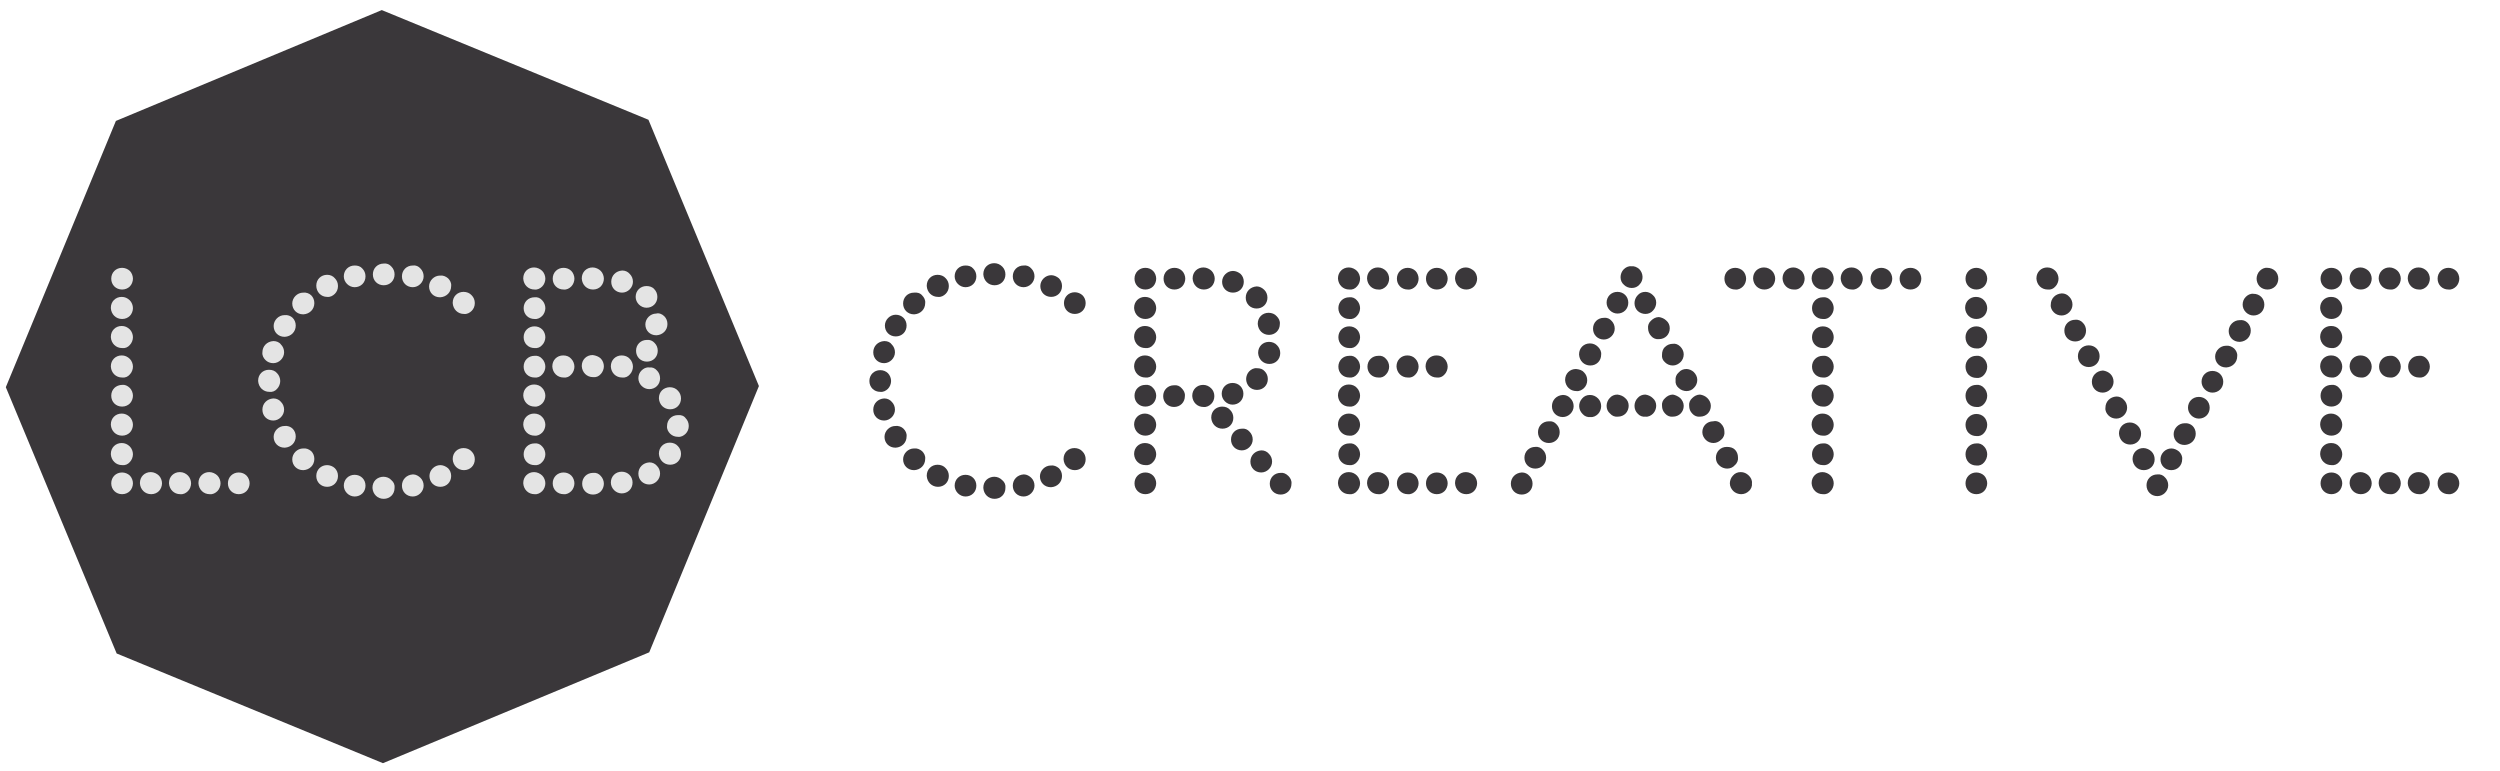 <?xml version="1.0" encoding="utf-8"?>
<!-- Generator: Adobe Illustrator 22.1.0, SVG Export Plug-In . SVG Version: 6.00 Build 0)  -->
<svg version="1.1" id="Layer_1" xmlns="http://www.w3.org/2000/svg" xmlns:xlink="http://www.w3.org/1999/xlink" x="0px" y="0px"
	 viewBox="0 0 645 198.8" style="enable-background:new 0 0 645 198.8;" xml:space="preserve">
<style type="text/css">
	.st0{fill:#3A373A;}
	.st1{fill:#E4E4E4;}
</style>
<title>LCB_Creative_Graphics</title>
<polygon class="st0" points="167.3,30.9 98.5,2.6 29.9,31.2 1.5,99.9 30.1,168.6 98.8,196.9 167.5,168.3 195.8,99.6 "/>
<path class="st1" d="M33.5,69.9c0.5,0.5,0.8,1.3,0.8,2c0,0.7-0.3,1.5-0.8,2c-0.5,0.5-1.2,0.8-2,0.8c-0.8,0-1.5-0.3-2-0.8
	c-0.5-0.5-0.8-1.2-0.8-2c0-0.8,0.3-1.5,0.8-2c0.5-0.5,1.2-0.8,2-0.8C32.2,69.1,33,69.4,33.5,69.9z M33.5,77.5c0.5,0.5,0.8,1.3,0.8,2
	c0,0.7-0.3,1.5-0.8,2c-0.5,0.5-1.2,0.8-2,0.8c-1.6,0-2.8-1.2-2.9-2.8c0,0,0-0.1,0-0.1c0-0.8,0.3-1.5,0.8-2c0.5-0.5,1.2-0.8,2-0.8
	C32.2,76.6,32.9,76.9,33.5,77.5z M33.5,85c0.5,0.5,0.8,1.3,0.8,2c0,0.7-0.3,1.5-0.8,2c-0.5,0.6-1.2,0.9-2,0.8
	c-1.6,0-2.8-1.2-2.9-2.8c0,0,0,0,0-0.1c0-0.8,0.3-1.5,0.8-2c0.5-0.5,1.2-0.8,2-0.8C32.2,84.1,32.9,84.4,33.5,85z M33.5,92.6
	c0.5,0.5,0.8,1.3,0.8,2c0,0.7-0.3,1.5-0.8,2c-0.5,0.6-1.2,0.9-2,0.8c-1.6,0-2.8-1.2-2.9-2.8c0,0,0,0,0-0.1c0-0.8,0.3-1.5,0.8-2
	c0.5-0.5,1.2-0.8,2-0.8C32.2,91.7,32.9,92,33.5,92.6L33.5,92.6z M33.5,100.1c0.5,0.5,0.8,1.3,0.8,2c0,0.7-0.3,1.5-0.8,2
	c-0.5,0.5-1.2,0.8-2,0.8c-0.8,0-1.5-0.3-2-0.8c-0.5-0.5-0.8-1.2-0.8-2c0-0.8,0.3-1.5,0.8-2c0.5-0.5,1.3-0.8,2-0.8
	C32.2,99.2,32.9,99.5,33.5,100.1L33.5,100.1z M33.5,107.6c0.5,0.5,0.8,1.3,0.8,2c0,0.7-0.3,1.5-0.8,2c-0.5,0.5-1.2,0.8-2,0.8
	c-1.6,0-2.8-1.2-2.9-2.8c0,0,0-0.1,0-0.1c0-0.8,0.3-1.5,0.8-2c0.5-0.5,1.2-0.8,2-0.8C32.2,106.7,32.9,107,33.5,107.6L33.5,107.6z
	 M33.5,115.2c0.5,0.5,0.8,1.3,0.8,2c0,0.7-0.3,1.5-0.8,2c-0.5,0.6-1.2,0.9-2,0.8c-1.6,0-2.8-1.2-2.9-2.8c0,0,0,0,0-0.1
	c0-0.8,0.3-1.5,0.8-2c0.5-0.5,1.2-0.8,2-0.8C32.2,114.3,32.9,114.6,33.5,115.2L33.5,115.2z M33.5,122.7c0.5,0.5,0.8,1.3,0.8,2
	c0,0.7-0.3,1.5-0.8,2c-0.5,0.5-1.2,0.8-2,0.8c-0.8,0-1.5-0.3-2-0.8c-0.5-0.5-0.8-1.2-0.8-2c0-0.8,0.3-1.5,0.8-2
	c0.5-0.5,1.2-0.8,2-0.8C32.2,121.9,33,122.2,33.5,122.7L33.5,122.7z M41,122.7c0.5,0.5,0.8,1.3,0.8,2c0,0.7-0.3,1.5-0.8,2
	c-0.5,0.5-1.2,0.8-2,0.8c-1.6,0-2.8-1.2-2.9-2.8c0,0,0,0,0-0.1c0-0.8,0.3-1.5,0.8-2c0.5-0.5,1.2-0.8,2-0.8
	C39.7,121.8,40.5,122.2,41,122.7L41,122.7z M48.5,122.7c0.5,0.5,0.8,1.3,0.8,2c0,0.7-0.3,1.5-0.8,2c-0.5,0.5-1.2,0.9-2,0.8
	c-1.6,0-2.8-1.2-2.9-2.8c0,0,0,0,0-0.1c0-0.8,0.3-1.5,0.8-2c0.5-0.5,1.2-0.8,2-0.8C47.3,121.8,48,122.2,48.5,122.7L48.5,122.7z
	 M56.1,122.7c0.5,0.5,0.8,1.3,0.8,2c0,0.7-0.3,1.5-0.8,2c-0.5,0.5-1.2,0.9-2,0.8c-1.6,0-2.8-1.2-2.9-2.8c0,0,0,0,0-0.1
	c0-0.8,0.3-1.5,0.8-2c0.5-0.5,1.2-0.8,2-0.8C54.8,121.8,55.6,122.2,56.1,122.7L56.1,122.7z M63.6,122.7c0.5,0.5,0.8,1.3,0.8,2
	c0,0.7-0.3,1.5-0.8,2c-0.5,0.5-1.2,0.8-2,0.8c-0.8,0-1.5-0.3-2-0.8c-0.5-0.5-0.8-1.2-0.8-2c0-0.8,0.3-1.5,0.8-2
	c0.5-0.5,1.2-0.8,2-0.8C62.4,121.9,63.1,122.2,63.6,122.7L63.6,122.7z"/>
<path class="st1" d="M71.5,96.3c0.5,0.5,0.8,1.3,0.8,2c0,0.7-0.3,1.5-0.8,2c-0.5,0.6-1.2,0.9-2,0.8c-1.6,0-2.8-1.2-2.9-2.8
	c0,0,0,0,0-0.1c0-0.8,0.3-1.5,0.8-2c0.5-0.5,1.2-0.8,2-0.8C70.3,95.4,71,95.7,71.5,96.3z M72.5,88.9c0.5,0.5,0.8,1.2,0.8,2
	c0,1.5-1.3,2.8-2.8,2.8c-0.8,0-1.5-0.3-2-0.8c-0.5-0.5-0.9-1.2-0.8-2c0-1.6,1.2-2.8,2.8-2.9c0,0,0,0,0.1,0
	C71.3,88,72.1,88.3,72.5,88.9L72.5,88.9z M72.5,103.7c0.5,0.5,0.8,1.2,0.8,2c0,1.5-1.3,2.8-2.8,2.8c-0.8,0-1.5-0.3-2-0.8
	c-0.5-0.5-0.8-1.2-0.8-2c0-1.6,1.2-2.8,2.8-2.9c0,0,0,0,0.1,0C71.4,102.8,72.1,103.2,72.5,103.7L72.5,103.7z M75.5,82
	c0.5,0.5,0.8,1.2,0.8,2c0,1.6-1.2,2.8-2.8,2.9c0,0-0.1,0-0.1,0c-0.8,0-1.5-0.3-2-0.8c-0.5-0.5-0.8-1.2-0.8-2c0-1.5,1.3-2.8,2.8-2.8
	C74.2,81.2,75,81.5,75.5,82L75.5,82z M75.5,110.6c0.5,0.5,0.8,1.2,0.8,2c0,1.6-1.2,2.8-2.8,2.9c0,0,0,0-0.1,0c-0.8,0-1.5-0.3-2-0.8
	c-0.5-0.5-0.8-1.2-0.8-2c0-1.5,1.3-2.8,2.8-2.8C74.2,109.8,75,110.1,75.5,110.6L75.5,110.6z M80.3,76.2c0.5,0.5,0.8,1.2,0.8,2
	c0,1.6-1.2,2.8-2.8,2.9c0,0-0.1,0-0.1,0c-0.8,0-1.5-0.3-2-0.8c-0.5-0.5-0.8-1.2-0.8-2c0-1.5,1.3-2.8,2.8-2.8
	C79,75.4,79.8,75.7,80.3,76.2L80.3,76.2z M80.3,116.4c0.5,0.5,0.8,1.2,0.8,2c0,1.6-1.2,2.8-2.8,2.9c0,0-0.1,0-0.1,0
	c-0.8,0-1.5-0.3-2-0.8c-0.5-0.5-0.8-1.2-0.8-2c0-1.5,1.3-2.8,2.8-2.8C79,115.6,79.7,115.9,80.3,116.4L80.3,116.4z M86.4,71.8
	c0.5,0.5,0.8,1.2,0.8,2c0,0.8-0.3,1.5-0.8,2c-0.5,0.5-1.2,0.9-2,0.8c-1.6,0-2.8-1.3-2.8-2.9c0,0,0,0,0,0c0-0.8,0.3-1.5,0.8-2
	c0.5-0.5,1.2-0.8,2-0.8C85.2,70.9,85.9,71.2,86.4,71.8L86.4,71.8z M86.4,120.8c0.5,0.5,0.8,1.2,0.8,2c0,0.8-0.3,1.5-0.8,2
	c-0.5,0.5-1.2,0.8-2,0.8c-0.8,0-1.5-0.3-2-0.8c-0.5-0.5-0.8-1.2-0.8-2c0-0.8,0.3-1.5,0.8-2c0.5-0.5,1.2-0.8,2-0.8
	C85.1,120,85.9,120.3,86.4,120.8L86.4,120.8z M93.5,69.3c0.5,0.5,0.8,1.2,0.8,2c0,0.8-0.3,1.5-0.8,2c-0.5,0.5-1.2,0.8-2,0.8
	c-1.5,0-2.8-1.3-2.8-2.8c0-0.8,0.3-1.5,0.8-2c0.5-0.5,1.2-0.8,2-0.8C92.3,68.5,93,68.7,93.5,69.3L93.5,69.3z M93.5,123.3
	c0.5,0.5,0.8,1.2,0.8,2c0,0.8-0.3,1.5-0.8,2c-0.5,0.5-1.2,0.8-2,0.8c-1.5,0-2.8-1.3-2.8-2.8c0-0.8,0.3-1.5,0.8-2
	c0.5-0.5,1.2-0.8,2-0.8C92.3,122.5,93,122.8,93.5,123.3L93.5,123.3z M101,68.8c0.5,0.5,0.8,1.2,0.8,2c0,0.8-0.3,1.5-0.8,2
	c-0.5,0.5-1.2,0.8-2,0.8c-0.8,0-1.5-0.3-2-0.8c-0.5-0.5-0.8-1.2-0.8-2c0-0.8,0.3-1.5,0.8-2c0.5-0.5,1.2-0.8,2-0.8
	C99.8,67.9,100.5,68.2,101,68.8z M101,123.9c0.6,0.5,0.9,1.2,0.8,2c0,0.8-0.3,1.5-0.8,2c-0.5,0.5-1.2,0.8-2,0.8
	c-1.6,0-2.8-1.2-2.9-2.8c0,0,0-0.1,0-0.1c0-0.8,0.3-1.5,0.8-2c0.5-0.5,1.3-0.8,2-0.8C99.7,123,100.5,123.3,101,123.9L101,123.9z
	 M108.5,69.3c0.5,0.5,0.8,1.2,0.8,2c0,1.5-1.3,2.8-2.8,2.8c-0.8,0-1.5-0.3-2-0.8c-0.5-0.5-0.8-1.2-0.8-2c0-0.8,0.3-1.5,0.8-2
	c0.5-0.5,1.2-0.8,2-0.8C107.3,68.4,108,68.7,108.5,69.3L108.5,69.3z M108.5,123.3c0.5,0.5,0.8,1.2,0.8,2c0,1.5-1.3,2.8-2.8,2.8
	c-0.8,0-1.5-0.3-2-0.8c-0.5-0.5-0.8-1.2-0.8-2c0-1.6,1.2-2.8,2.8-2.9c0,0,0.1,0,0.1,0C107.3,122.4,108,122.8,108.5,123.3
	L108.5,123.3z M115.6,71.8c0.5,0.5,0.9,1.2,0.8,2c0,1.6-1.2,2.8-2.8,2.9c0,0,0,0-0.1,0c-0.8,0-1.5-0.3-2-0.8c-0.5-0.5-0.8-1.2-0.8-2
	c0-1.5,1.3-2.8,2.8-2.8C114.3,71,115,71.3,115.6,71.8L115.6,71.8z M115.6,120.8c0.5,0.5,0.8,1.2,0.8,2c0,0.8-0.3,1.5-0.8,2
	c-0.5,0.5-1.2,0.8-2,0.8c-0.8,0-1.5-0.3-2-0.8c-0.5-0.5-0.8-1.2-0.8-2c0-1.5,1.3-2.8,2.8-2.8C114.3,120,115,120.3,115.6,120.8
	L115.6,120.8z M121.7,76.2c0.5,0.5,0.8,1.2,0.8,2c0,0.8-0.3,1.5-0.8,2c-0.5,0.5-1.2,0.9-2,0.8c-1.6,0-2.8-1.2-2.9-2.8c0,0,0,0,0-0.1
	c0-0.8,0.3-1.5,0.8-2c0.5-0.5,1.2-0.8,2-0.8C120.4,75.3,121.2,75.6,121.7,76.2L121.7,76.2z M121.7,116.5c0.5,0.5,0.8,1.2,0.8,2
	c0,0.8-0.3,1.5-0.8,2c-0.5,0.5-1.2,0.8-2,0.8c-1.6,0-2.8-1.2-2.9-2.8c0,0,0-0.1,0-0.1c0-0.8,0.3-1.5,0.8-2c0.5-0.5,1.2-0.8,2-0.8
	C120.4,115.6,121.2,115.9,121.7,116.5L121.7,116.5z"/>
<path class="st1" d="M139.9,69.9c0.5,0.5,0.8,1.3,0.8,2c0,0.7-0.3,1.5-0.8,2c-0.5,0.5-1.2,0.9-2,0.8c-1.6,0-2.8-1.2-2.9-2.8
	c0,0,0,0,0-0.1c0-0.8,0.3-1.5,0.8-2c0.5-0.5,1.2-0.8,2-0.8C138.6,69,139.4,69.4,139.9,69.9z M139.9,77.5c0.5,0.5,0.8,1.3,0.8,2
	c0,0.7-0.3,1.5-0.8,2c-0.5,0.5-1.2,0.9-2,0.8c-0.8,0-1.5-0.3-2-0.8c-0.5-0.5-0.8-1.2-0.8-2c0-0.8,0.3-1.5,0.8-2
	c0.5-0.5,1.2-0.8,2-0.8C138.7,76.6,139.4,76.9,139.9,77.5z M139.9,85c0.5,0.5,0.8,1.3,0.8,2c0,0.7-0.3,1.5-0.8,2
	c-0.5,0.6-1.2,0.9-2,0.8c-0.8,0-1.5-0.3-2-0.8c-0.5-0.5-0.8-1.2-0.8-2c0-0.8,0.3-1.5,0.8-2c0.5-0.5,1.2-0.8,2-0.8
	C138.7,84.2,139.4,84.5,139.9,85z M139.9,92.6c0.5,0.5,0.8,1.3,0.8,2c0,0.7-0.3,1.5-0.8,2c-0.5,0.6-1.2,0.9-2,0.8
	c-0.8,0-1.5-0.3-2-0.8c-0.5-0.5-0.8-1.2-0.8-2c0-0.8,0.3-1.5,0.8-2c0.5-0.5,1.2-0.8,2-0.8C138.7,91.7,139.4,92,139.9,92.6
	L139.9,92.6z M139.9,100.1c0.5,0.5,0.8,1.3,0.8,2c0,0.7-0.3,1.5-0.8,2c-0.5,0.5-1.2,0.9-2,0.8c-1.6,0-2.8-1.2-2.9-2.8c0,0,0,0,0-0.1
	c0-0.8,0.3-1.5,0.8-2c0.5-0.5,1.2-0.8,2-0.8C138.6,99.2,139.4,99.5,139.9,100.1L139.9,100.1z M139.9,107.6c0.5,0.5,0.8,1.3,0.8,2
	c0,0.7-0.3,1.5-0.8,2c-0.5,0.5-1.2,0.9-2,0.8c-1.6,0-2.8-1.2-2.9-2.8c0,0,0,0,0-0.1c0-0.8,0.3-1.5,0.8-2c0.5-0.5,1.2-0.8,2-0.8
	C138.6,106.7,139.4,107,139.9,107.6L139.9,107.6z M139.9,115.2c0.5,0.5,0.8,1.3,0.8,2c0,0.7-0.3,1.5-0.8,2c-0.5,0.6-1.2,0.9-2,0.8
	c-0.8,0-1.5-0.3-2-0.8c-0.5-0.5-0.8-1.2-0.8-2c0-0.8,0.3-1.5,0.8-2c0.5-0.5,1.2-0.8,2-0.8C138.7,114.3,139.4,114.6,139.9,115.2
	L139.9,115.2z M139.9,122.7c0.5,0.5,0.8,1.3,0.8,2c0,0.7-0.3,1.5-0.8,2c-0.5,0.5-1.2,0.9-2,0.8c-1.6,0-2.8-1.2-2.9-2.8
	c0,0,0,0,0-0.1c0-0.8,0.3-1.5,0.8-2c0.5-0.5,1.2-0.8,2-0.8C138.6,121.8,139.4,122.2,139.9,122.7L139.9,122.7z M147.4,69.9
	c0.5,0.5,0.8,1.3,0.8,2c0,0.7-0.3,1.5-0.8,2c-0.5,0.5-1.2,0.9-2,0.8c-0.8,0-1.5-0.3-2-0.8c-0.5-0.5-0.8-1.2-0.8-2
	c0-0.8,0.3-1.5,0.8-2c0.5-0.5,1.2-0.8,2-0.8C146.2,69.1,146.9,69.4,147.4,69.9L147.4,69.9z M147.4,92.6c0.5,0.5,0.8,1.3,0.8,2
	c0,0.7-0.3,1.5-0.8,2c-0.5,0.6-1.2,0.9-2,0.8c-1.6,0-2.8-1.2-2.9-2.8c0,0,0,0,0-0.1c0-0.8,0.3-1.5,0.8-2c0.5-0.5,1.2-0.8,2-0.8
	C146.2,91.7,146.9,92,147.4,92.6L147.4,92.6z M147.4,122.7c0.5,0.5,0.8,1.3,0.8,2c0,0.7-0.3,1.5-0.8,2c-0.5,0.5-1.2,0.9-2,0.8
	c-0.8,0-1.5-0.3-2-0.8c-0.5-0.5-0.8-1.2-0.8-2c0-0.8,0.3-1.5,0.8-2c0.5-0.5,1.2-0.8,2-0.8C146.2,121.9,146.9,122.2,147.4,122.7
	L147.4,122.7z M155,69.9c0.5,0.5,0.8,1.3,0.8,2c0,0.7-0.3,1.5-0.8,2c-0.5,0.5-1.2,0.8-2,0.8c-1.6,0-2.8-1.2-2.9-2.8c0,0,0-0.1,0-0.1
	c0-0.8,0.3-1.5,0.8-2c0.5-0.5,1.2-0.8,2-0.8C153.7,69,154.5,69.4,155,69.9z M155,92.5c0.5,0.5,0.8,1.3,0.8,2c0,0.7-0.3,1.5-0.8,2
	c-0.5,0.6-1.2,0.9-2,0.8c-1.6,0-2.8-1.2-2.9-2.8c0,0,0-0.1,0-0.1c0-0.8,0.3-1.5,0.8-2c0.5-0.5,1.2-0.8,2-0.8
	C153.7,91.7,154.5,92,155,92.5z M155,122.8c0.5,0.5,0.8,1.3,0.8,2c0,0.7-0.3,1.5-0.8,2c-0.5,0.5-1.2,0.8-2,0.8c-0.8,0-1.5-0.3-2-0.8
	c-0.5-0.5-0.8-1.2-0.8-2c0-0.8,0.3-1.5,0.8-2c0.5-0.5,1.2-0.8,2-0.8C153.8,121.9,154.5,122.2,155,122.8z M162.4,122.5
	c0.5,0.5,0.8,1.2,0.8,2c0,0.8-0.3,1.5-0.8,2c-0.5,0.5-1.2,0.8-2,0.8c-1.5,0-2.8-1.3-2.8-2.8c0-0.8,0.3-1.5,0.8-2
	c0.5-0.5,1.2-0.8,2-0.8C161.2,121.7,161.9,122,162.4,122.5L162.4,122.5z M162.5,70.7c0.5,0.5,0.8,1.2,0.8,2c0,1.5-1.3,2.8-2.8,2.8
	c-0.8,0-1.5-0.3-2-0.8c-0.5-0.5-0.8-1.2-0.8-2c0-1.6,1.2-2.8,2.8-2.9c0,0,0.1,0,0.1,0C161.3,69.8,162,70.1,162.5,70.7L162.5,70.7z
	 M162.5,92.6c0.5,0.5,0.8,1.3,0.8,2c0,0.7-0.3,1.5-0.8,2c-0.5,0.6-1.2,0.9-2,0.8c-1.6,0-2.8-1.2-2.9-2.8c0,0,0,0,0-0.1
	c0-0.8,0.3-1.5,0.8-2c0.5-0.5,1.2-0.8,2-0.8C161.2,91.7,162,92,162.5,92.6L162.5,92.6z M168.8,74.6c0.5,0.5,0.8,1.2,0.8,2
	c0,0.8-0.3,1.5-0.8,2c-0.5,0.5-1.2,0.8-2,0.8c-1.5,0-2.8-1.3-2.8-2.8c0-0.8,0.3-1.5,0.8-2c0.5-0.5,1.2-0.8,2-0.8
	C167.5,73.8,168.3,74,168.8,74.6L168.8,74.6z M168.9,88.5c0.5,0.5,0.8,1.2,0.8,2c0,0.8-0.3,1.5-0.8,2c-0.5,0.5-1.2,0.8-2,0.8
	c-0.8,0-1.5-0.3-2-0.8c-0.5-0.5-0.8-1.2-0.8-2c0-0.8,0.3-1.5,0.8-2c0.5-0.5,1.2-0.8,2-0.8C167.6,87.6,168.4,87.9,168.9,88.5
	L168.9,88.5z M169.5,120.2c0.5,0.5,0.8,1.2,0.8,2c0,1.5-1.3,2.8-2.8,2.8c-0.8,0-1.5-0.3-2-0.8c-0.5-0.5-0.8-1.2-0.8-2
	c0-1.6,1.2-2.8,2.8-2.9c0,0,0,0,0.1,0C168.3,119.3,169,119.6,169.5,120.2L169.5,120.2z M169.5,95.6c0.5,0.5,0.8,1.2,0.8,2
	c0,0.8-0.3,1.5-0.8,2c-0.5,0.5-1.2,0.8-2,0.8c-1.5,0-2.8-1.3-2.8-2.8c0-0.8,0.3-1.5,0.8-2c0.5-0.5,1.2-0.9,2-0.8
	C168.3,94.7,169,95,169.5,95.6L169.5,95.6z M171.4,81.6c0.5,0.5,0.8,1.2,0.8,2c0,1.6-1.2,2.8-2.8,2.9c0,0,0,0-0.1,0
	c-0.8,0-1.5-0.3-2-0.8c-0.5-0.5-0.8-1.2-0.8-2c0-1.5,1.3-2.8,2.8-2.8C170,80.7,170.8,81,171.4,81.6L171.4,81.6z M174.9,100.8
	c0.5,0.5,0.8,1.2,0.8,2c0,0.8-0.3,1.5-0.8,2c-0.5,0.5-1.2,0.8-2,0.8c-1.6,0-2.8-1.2-2.9-2.8c0,0,0-0.1,0-0.1c0-0.8,0.3-1.5,0.8-2
	c0.5-0.5,1.3-0.8,2-0.8C173.6,99.9,174.4,100.2,174.9,100.8z M174.9,115.1c0.5,0.5,0.8,1.2,0.8,2c0,0.8-0.3,1.5-0.8,2
	c-0.5,0.5-1.2,0.8-2,0.8c-1.6,0-2.8-1.2-2.9-2.8c0,0,0-0.1,0-0.1c0-0.8,0.3-1.5,0.8-2c0.5-0.5,1.2-0.8,2-0.8
	C173.6,114.2,174.4,114.5,174.9,115.1L174.9,115.1z M176.9,107.9c0.5,0.5,0.8,1.2,0.8,2c0,0.8-0.3,1.5-0.8,2c-0.5,0.5-1.2,0.9-2,0.8
	c-0.8,0-1.5-0.3-2-0.8c-0.5-0.5-0.9-1.2-0.8-2c0-0.8,0.3-1.5,0.8-2c0.5-0.5,1.2-0.8,2-0.8C175.7,107,176.5,107.3,176.9,107.9
	L176.9,107.9z"/>
<path class="st0" d="M229.1,96.3c0.5,0.5,0.8,1.3,0.8,2c0,0.7-0.3,1.5-0.8,2c-0.5,0.5-1.2,0.9-2,0.8c-0.8,0-1.5-0.3-2-0.8
	c-0.5-0.5-0.8-1.2-0.8-2c0-0.8,0.3-1.5,0.8-2c0.5-0.5,1.2-0.8,2-0.8C227.9,95.5,228.6,95.8,229.1,96.3z M230.1,88.9
	c0.5,0.5,0.8,1.2,0.8,2c0,1.5-1.3,2.8-2.8,2.8c-0.8,0-1.5-0.3-2-0.8c-0.5-0.5-0.8-1.2-0.8-2c0-1.6,1.2-2.8,2.8-2.9c0,0,0.1,0,0.1,0
	C229,88,229.7,88.3,230.1,88.9L230.1,88.9z M230.1,103.7c0.5,0.5,0.8,1.2,0.8,2c0,1.5-1.3,2.8-2.8,2.8c-0.8,0-1.5-0.3-2-0.8
	c-0.5-0.5-0.8-1.2-0.8-2c0-1.6,1.2-2.8,2.8-2.9c0,0,0.1,0,0.1,0C229,102.8,229.7,103.2,230.1,103.7L230.1,103.7z M233.1,82
	c0.5,0.5,0.8,1.2,0.8,2c0,0.8-0.3,1.5-0.8,2c-0.5,0.5-1.2,0.8-2,0.8c-0.8,0-1.5-0.3-2-0.8c-0.5-0.5-0.8-1.2-0.8-2
	c0-1.5,1.3-2.8,2.8-2.8C231.9,81.2,232.6,81.5,233.1,82L233.1,82z M233.1,110.6c0.5,0.5,0.9,1.2,0.8,2c0,1.6-1.2,2.8-2.8,2.9
	c0,0,0,0-0.1,0c-0.8,0-1.5-0.3-2-0.8c-0.5-0.5-0.8-1.2-0.8-2c0-1.5,1.3-2.8,2.8-2.8C231.8,109.8,232.6,110.1,233.1,110.6
	L233.1,110.6z M237.9,76.2c0.5,0.5,0.9,1.2,0.8,2c0,1.6-1.2,2.8-2.8,2.9c0,0,0,0-0.1,0c-0.8,0-1.5-0.3-2-0.8c-0.5-0.5-0.8-1.2-0.8-2
	c0-0.8,0.3-1.5,0.8-2c0.5-0.5,1.2-0.8,2-0.8C236.6,75.4,237.4,75.6,237.9,76.2L237.9,76.2z M237.9,116.4c0.5,0.5,0.9,1.2,0.8,2
	c0,1.6-1.2,2.8-2.8,2.9c0,0,0,0-0.1,0c-0.8,0-1.5-0.3-2-0.8c-0.5-0.5-0.8-1.2-0.8-2c0-1.5,1.3-2.8,2.8-2.8
	C236.6,115.6,237.3,115.9,237.9,116.4L237.9,116.4z M244,71.8c0.5,0.5,0.8,1.2,0.8,2c0,0.8-0.3,1.5-0.8,2c-0.5,0.5-1.2,0.9-2,0.8
	c-1.6,0-2.8-1.2-2.9-2.8c0,0,0,0,0-0.1c0-0.8,0.3-1.5,0.8-2c0.5-0.5,1.2-0.8,2-0.8C242.7,70.9,243.5,71.2,244,71.8z M244,120.8
	c0.5,0.5,0.8,1.2,0.8,2c0,0.8-0.3,1.5-0.8,2c-0.5,0.5-1.2,0.8-2,0.8c-1.6,0-2.8-1.2-2.9-2.8c0,0,0-0.1,0-0.1c0-0.8,0.3-1.5,0.8-2
	c0.5-0.5,1.2-0.8,2-0.8C242.7,119.9,243.5,120.2,244,120.8L244,120.8z M251.1,69.3c0.5,0.5,0.8,1.2,0.8,2c0,0.8-0.3,1.5-0.8,2
	c-0.5,0.5-1.2,0.8-2,0.8c-1.5,0-2.8-1.3-2.8-2.8c0-0.8,0.3-1.5,0.8-2c0.5-0.5,1.2-0.8,2-0.8C249.9,68.5,250.6,68.7,251.1,69.3
	L251.1,69.3z M251.1,123.3c0.5,0.5,0.8,1.2,0.8,2c0,0.8-0.3,1.5-0.8,2c-0.5,0.5-1.2,0.8-2,0.8c-1.5,0-2.8-1.3-2.8-2.8
	c0-0.8,0.3-1.5,0.8-2c0.5-0.5,1.2-0.8,2-0.8C249.9,122.5,250.6,122.8,251.1,123.3L251.1,123.3z M258.6,68.8c0.5,0.5,0.8,1.2,0.8,2
	c0,0.8-0.3,1.5-0.8,2c-0.5,0.5-1.2,0.8-2,0.8c-1.6,0-2.8-1.2-2.9-2.8c0,0,0,0,0-0.1c0-0.8,0.3-1.5,0.8-2c0.5-0.5,1.2-0.8,2-0.8
	C257.3,67.9,258,68.2,258.6,68.8z M258.6,123.9c0.6,0.5,0.9,1.2,0.8,2c0,0.8-0.3,1.5-0.8,2c-0.5,0.5-1.2,0.8-2,0.8
	c-1.6,0-2.8-1.2-2.9-2.8c0,0,0-0.1,0-0.1c0-0.8,0.3-1.5,0.8-2c0.5-0.5,1.3-0.8,2-0.8C257.3,123,258,123.3,258.6,123.9L258.6,123.9z
	 M266.1,69.3c0.5,0.5,0.8,1.2,0.8,2c0,1.5-1.3,2.8-2.8,2.8c-0.8,0-1.5-0.3-2-0.8c-0.5-0.5-0.8-1.2-0.8-2c0-0.8,0.3-1.5,0.8-2
	c0.5-0.5,1.2-0.8,2-0.8C264.9,68.4,265.6,68.7,266.1,69.3L266.1,69.3z M266.1,123.3c0.5,0.5,0.8,1.2,0.8,2c0,1.5-1.3,2.8-2.8,2.8
	c-0.8,0-1.5-0.3-2-0.8c-0.5-0.5-0.8-1.2-0.8-2c0-1.6,1.2-2.8,2.8-2.9c0,0,0,0,0.1,0C264.9,122.4,265.6,122.8,266.1,123.3
	L266.1,123.3z M273.2,71.8c0.5,0.5,0.8,1.2,0.8,2c0,0.8-0.3,1.5-0.8,2c-0.5,0.5-1.2,0.8-2,0.8c-0.8,0-1.5-0.3-2-0.8
	c-0.5-0.5-0.8-1.2-0.8-2c0-1.5,1.3-2.8,2.8-2.8C271.9,71,272.6,71.3,273.2,71.8L273.2,71.8z M273.2,120.8c0.5,0.5,0.8,1.2,0.8,2
	c0,1.6-1.2,2.8-2.8,2.9c0,0,0,0-0.1,0c-0.8,0-1.5-0.3-2-0.8c-0.5-0.5-0.8-1.2-0.8-2c0-1.5,1.3-2.8,2.8-2.8
	C271.9,120,272.6,120.3,273.2,120.8L273.2,120.8z M279.3,76.2c0.5,0.5,0.8,1.2,0.8,2c0,0.8-0.3,1.5-0.8,2c-0.5,0.5-1.2,0.8-2,0.8
	c-0.8,0-1.5-0.3-2-0.8c-0.5-0.5-0.8-1.2-0.8-2c0-0.8,0.3-1.5,0.8-2c0.5-0.5,1.2-0.8,2-0.8C278,75.4,278.8,75.7,279.3,76.2
	L279.3,76.2z M279.3,116.5c0.5,0.5,0.8,1.2,0.8,2c0,0.8-0.3,1.5-0.8,2c-0.5,0.5-1.2,0.8-2,0.8c-1.6,0-2.8-1.2-2.9-2.8
	c0,0,0-0.1,0-0.1c0-0.8,0.3-1.5,0.8-2c0.5-0.5,1.2-0.8,2-0.8C278,115.6,278.8,115.9,279.3,116.5L279.3,116.5z"/>
<path class="st0" d="M297.5,69.9c0.5,0.5,0.8,1.3,0.8,2c0,0.7-0.3,1.5-0.8,2c-0.5,0.5-1.2,0.8-2,0.8c-0.8,0-1.5-0.3-2-0.8
	c-0.5-0.5-0.8-1.2-0.8-2c0-0.8,0.3-1.5,0.8-2c0.5-0.5,1.2-0.8,2-0.8C296.3,69.1,297,69.4,297.5,69.9z M297.5,77.5
	c0.5,0.5,0.8,1.3,0.8,2c0,0.7-0.3,1.5-0.8,2c-0.5,0.5-1.2,0.8-2,0.8c-1.6,0-2.8-1.2-2.9-2.8c0,0,0,0,0-0.1c0-0.8,0.3-1.5,0.8-2
	c0.5-0.5,1.2-0.8,2-0.8C296.2,76.6,297,76.9,297.5,77.5z M297.5,85c0.5,0.5,0.8,1.3,0.8,2c0,0.7-0.3,1.5-0.8,2
	c-0.5,0.6-1.2,0.9-2,0.8c-1.6,0-2.8-1.2-2.9-2.8c0,0,0,0,0-0.1c0-0.8,0.3-1.5,0.8-2c0.5-0.5,1.2-0.8,2-0.8
	C296.2,84.1,297,84.4,297.5,85z M297.5,92.6c0.5,0.5,0.8,1.3,0.8,2c0,0.7-0.3,1.5-0.8,2c-0.5,0.6-1.2,0.9-2,0.8
	c-1.6,0-2.8-1.2-2.9-2.8c0,0,0,0,0-0.1c0-0.8,0.3-1.5,0.8-2c0.5-0.5,1.2-0.8,2-0.8C296.2,91.7,297,92,297.5,92.6L297.5,92.6z
	 M297.5,100.1c0.5,0.5,0.8,1.3,0.8,2c0,0.7-0.3,1.5-0.8,2c-0.5,0.5-1.2,0.8-2,0.8c-0.8,0-1.5-0.3-2-0.8c-0.5-0.5-0.8-1.2-0.8-2
	c0-0.8,0.3-1.5,0.8-2c0.5-0.5,1.2-0.8,2-0.8C296.3,99.2,297,99.5,297.5,100.1L297.5,100.1z M297.5,107.6c0.5,0.5,0.8,1.3,0.8,2
	c0,0.7-0.3,1.5-0.8,2c-0.5,0.5-1.2,0.8-2,0.8c-1.6,0-2.8-1.2-2.9-2.8c0,0,0,0,0-0.1c0-0.8,0.3-1.5,0.8-2c0.5-0.5,1.2-0.8,2-0.8
	C296.2,106.7,297,107.1,297.5,107.6L297.5,107.6z M297.5,115.2c0.5,0.5,0.8,1.3,0.8,2c0,0.7-0.3,1.5-0.8,2c-0.5,0.6-1.2,0.9-2,0.8
	c-1.6,0-2.8-1.2-2.9-2.8c0,0,0,0,0-0.1c0-0.8,0.3-1.5,0.8-2c0.5-0.5,1.2-0.8,2-0.8C296.2,114.3,297,114.6,297.5,115.2L297.5,115.2z
	 M297.5,122.7c0.5,0.5,0.8,1.3,0.8,2c0,0.7-0.3,1.5-0.8,2c-0.5,0.5-1.2,0.8-2,0.8c-0.8,0-1.5-0.3-2-0.8c-0.5-0.5-0.8-1.2-0.8-2
	c0-0.8,0.3-1.5,0.8-2c0.5-0.5,1.2-0.8,2-0.8C296.3,121.9,297,122.2,297.5,122.7L297.5,122.7z M304.9,100.2c0.5,0.5,0.9,1.2,0.8,2
	c0,0.8-0.3,1.5-0.8,2c-0.5,0.5-1.2,0.8-2,0.8c-0.8,0-1.5-0.3-2-0.8c-0.5-0.5-0.8-1.2-0.8-2c0-0.8,0.3-1.5,0.8-2
	c0.5-0.5,1.2-0.8,2-0.8C303.7,99.3,304.4,99.6,304.9,100.2L304.9,100.2z M305,69.9c0.5,0.5,0.8,1.3,0.8,2c0,0.7-0.3,1.5-0.8,2
	c-0.5,0.5-1.2,0.8-2,0.8c-0.8,0-1.5-0.3-2-0.8c-0.5-0.5-0.8-1.2-0.8-2c0-0.8,0.3-1.5,0.8-2c0.5-0.5,1.2-0.8,2-0.8
	C303.8,69.1,304.5,69.4,305,69.9L305,69.9z M312.5,100.2c0.5,0.5,0.8,1.2,0.8,2c0,0.8-0.3,1.5-0.8,2c-0.5,0.5-1.2,0.9-2,0.8
	c-1.6,0-2.8-1.2-2.9-2.8c0,0,0,0,0-0.1c0-0.8,0.3-1.5,0.8-2c0.5-0.5,1.2-0.8,2-0.8C311.2,99.3,311.9,99.6,312.5,100.2L312.5,100.2z
	 M312.6,69.9c0.5,0.5,0.8,1.3,0.8,2c0,0.7-0.3,1.5-0.8,2c-0.5,0.5-1.2,0.8-2,0.8c-1.6,0-2.8-1.2-2.9-2.8c0,0,0-0.1,0-0.1
	c0-0.8,0.3-1.5,0.8-2c0.5-0.5,1.2-0.8,2-0.8C311.3,69,312.1,69.4,312.6,69.9L312.6,69.9z M317.4,105.8c0.5,0.5,0.8,1.2,0.8,2
	c0,0.8-0.3,1.5-0.8,2c-0.5,0.5-1.2,0.8-2,0.8c-1.6,0-2.8-1.2-2.9-2.8c0,0,0-0.1,0-0.1c0-0.8,0.3-1.5,0.8-2c0.5-0.5,1.3-0.8,2-0.8
	C316.2,104.9,316.9,105.2,317.4,105.8z M320,99.6c0.5,0.5,0.8,1.2,0.8,2c0,0.8-0.3,1.5-0.8,2c-0.5,0.5-1.2,0.8-2,0.8
	c-1.5,0-2.8-1.3-2.8-2.8c0-0.8,0.3-1.5,0.8-2c0.5-0.5,1.2-0.8,2-0.8C318.8,98.8,319.5,99.1,320,99.6L320,99.6z M320.1,70.7
	c0.5,0.5,0.8,1.2,0.8,2c0,0.8-0.3,1.5-0.8,2c-0.5,0.5-1.2,0.8-2,0.8c-0.8,0-1.5-0.3-2-0.8c-0.5-0.5-0.8-1.2-0.8-2
	c0-1.5,1.3-2.8,2.8-2.8C318.8,69.9,319.5,70.2,320.1,70.7L320.1,70.7z M322.4,111.4c0.5,0.5,0.8,1.2,0.8,2c0,1.5-1.3,2.8-2.8,2.8
	c-0.8,0-1.5-0.3-2-0.8c-0.5-0.5-0.8-1.2-0.8-2c0-0.8,0.3-1.5,0.8-2c0.5-0.5,1.2-0.8,2-0.8C321.2,110.5,321.9,110.8,322.4,111.4
	L322.4,111.4z M326.2,74.8c0.5,0.5,0.8,1.2,0.8,2c0,0.8-0.3,1.5-0.8,2c-0.5,0.5-1.2,0.8-2,0.8c-0.8,0-1.5-0.3-2-0.8
	c-0.5-0.5-0.8-1.2-0.8-2c0-1.6,1.2-2.8,2.8-2.9c0,0,0,0,0.1,0C325,73.9,325.7,74.3,326.2,74.8L326.2,74.8z M326.3,95.8
	c0.5,0.5,0.8,1.2,0.8,2c0,0.8-0.3,1.5-0.8,2c-0.5,0.5-1.2,0.8-2,0.8c-0.8,0-1.5-0.3-2-0.8c-0.5-0.5-0.8-1.3-0.8-2
	c0-0.7,0.3-1.5,0.8-2c0.5-0.5,1.2-0.9,2-0.8C325.1,95,325.8,95.2,326.3,95.8L326.3,95.8z M327.4,117.1c0.5,0.5,0.8,1.2,0.8,2
	c0,1.5-1.3,2.8-2.8,2.8c-0.8,0-1.5-0.3-2-0.8c-0.5-0.5-0.8-1.2-0.8-2c0-1.6,1.2-2.8,2.8-2.9c0,0,0.1,0,0.1,0
	C326.2,116.2,326.9,116.5,327.4,117.1L327.4,117.1z M329.4,81.6c0.5,0.5,0.9,1.2,0.8,2c0,0.8-0.3,1.5-0.8,2c-0.5,0.5-1.2,0.8-2,0.8
	c-1.6,0-2.8-1.2-2.9-2.8c0,0,0,0,0-0.1c0-0.8,0.3-1.5,0.8-2c0.5-0.5,1.2-0.8,2-0.8C328.1,80.7,328.9,81,329.4,81.6L329.4,81.6z
	 M329.5,89.1c0.5,0.5,0.8,1.2,0.8,2c0,0.8-0.3,1.5-0.8,2c-0.5,0.5-1.2,0.8-2,0.8c-1.6,0-2.8-1.2-2.9-2.8c0,0,0,0,0-0.1
	c0-0.8,0.3-1.5,0.8-2c0.5-0.5,1.2-0.8,2-0.8C328.2,88.2,329,88.5,329.5,89.1L329.5,89.1z M332.4,122.8c0.5,0.5,0.9,1.2,0.8,2
	c0,0.8-0.3,1.5-0.8,2c-0.5,0.5-1.2,0.8-2,0.8c-0.8,0-1.5-0.3-2-0.8c-0.5-0.5-0.8-1.2-0.8-2c0-0.8,0.3-1.5,0.8-2
	c0.5-0.5,1.2-0.8,2-0.8C331.1,121.9,331.8,122.2,332.4,122.8z"/>
<path class="st0" d="M350.1,69.9c0.5,0.5,0.8,1.3,0.8,2c0,0.7-0.3,1.5-0.8,2c-0.5,0.6-1.2,0.9-2,0.8c-1.6,0-2.8-1.2-2.9-2.8
	c0,0,0-0.1,0-0.1c0-0.8,0.3-1.5,0.8-2c0.5-0.5,1.2-0.8,2-0.8C348.8,69,349.6,69.4,350.1,69.9z M350.1,77.5c0.5,0.5,0.8,1.3,0.8,2
	c0,0.7-0.3,1.5-0.8,2c-0.5,0.6-1.2,0.9-2,0.8c-0.8,0-1.5-0.3-2-0.8c-0.5-0.5-0.8-1.2-0.8-2c0-0.8,0.3-1.5,0.8-2
	c0.5-0.5,1.2-0.8,2-0.8C348.9,76.6,349.6,76.9,350.1,77.5z M350.1,85c0.5,0.5,0.8,1.3,0.8,2c0,0.7-0.3,1.5-0.8,2
	c-0.5,0.6-1.2,0.9-2,0.8c-0.8,0-1.5-0.3-2-0.8c-0.5-0.5-0.8-1.2-0.8-2c0-0.8,0.3-1.5,0.8-2c0.5-0.5,1.2-0.8,2-0.8
	C348.9,84.2,349.6,84.5,350.1,85z M350.1,92.6c0.5,0.5,0.8,1.3,0.8,2c0,0.7-0.3,1.5-0.8,2c-0.5,0.6-1.2,0.9-2,0.8
	c-0.8,0-1.5-0.3-2-0.8c-0.5-0.5-0.8-1.2-0.8-2c0-0.8,0.3-1.5,0.8-2c0.5-0.5,1.2-0.8,2-0.8C348.9,91.7,349.6,92,350.1,92.6
	L350.1,92.6z M350.1,100.1c0.5,0.5,0.8,1.3,0.8,2c0,0.7-0.3,1.5-0.8,2c-0.5,0.6-1.2,0.9-2,0.8c-1.6,0-2.8-1.2-2.9-2.8
	c0,0,0-0.1,0-0.1c0-0.8,0.3-1.5,0.8-2c0.5-0.5,1.2-0.8,2-0.8C348.8,99.2,349.6,99.5,350.1,100.1L350.1,100.1z M350.1,107.6
	c0.5,0.5,0.8,1.3,0.8,2c0,0.7-0.3,1.5-0.8,2c-0.5,0.6-1.2,0.9-2,0.8c-1.6,0-2.8-1.2-2.9-2.8c0,0,0-0.1,0-0.1c0-0.8,0.3-1.5,0.8-2
	c0.5-0.5,1.2-0.8,2-0.8C348.8,106.7,349.6,107,350.1,107.6L350.1,107.6z M350.1,115.2c0.5,0.5,0.8,1.3,0.8,2c0,0.7-0.3,1.5-0.8,2
	c-0.5,0.6-1.2,0.9-2,0.8c-0.8,0-1.5-0.3-2-0.8c-0.5-0.5-0.8-1.2-0.8-2c0-0.8,0.3-1.5,0.8-2c0.5-0.5,1.2-0.8,2-0.8
	C348.9,114.3,349.6,114.6,350.1,115.2L350.1,115.2z M350.1,122.7c0.5,0.5,0.8,1.3,0.8,2c0,0.7-0.3,1.5-0.8,2c-0.5,0.6-1.2,0.9-2,0.8
	c-1.6,0-2.8-1.2-2.9-2.8c0,0,0,0,0-0.1c0-0.8,0.3-1.5,0.8-2c0.5-0.5,1.2-0.8,2-0.8C348.9,121.8,349.6,122.2,350.1,122.7L350.1,122.7
	z M357.6,69.9c0.5,0.5,0.8,1.3,0.8,2c0,0.7-0.3,1.5-0.8,2c-0.5,0.5-1.2,0.9-2,0.8c-1.6,0-2.8-1.2-2.9-2.8c0,0,0-0.1,0-0.1
	c0-0.8,0.3-1.5,0.8-2c0.5-0.5,1.2-0.8,2-0.8C356.4,69,357.1,69.4,357.6,69.9L357.6,69.9z M357.6,92.6c0.5,0.5,0.8,1.3,0.8,2
	c0,0.7-0.3,1.5-0.8,2c-0.5,0.6-1.2,0.9-2,0.8c-0.8,0-1.5-0.3-2-0.8c-0.5-0.5-0.8-1.2-0.8-2c0-0.8,0.3-1.5,0.8-2
	c0.5-0.5,1.2-0.8,2-0.8C356.4,91.7,357.1,92,357.6,92.6L357.6,92.6z M357.6,122.7c0.5,0.5,0.8,1.3,0.8,2c0,0.7-0.3,1.5-0.8,2
	c-0.5,0.5-1.2,0.9-2,0.8c-1.6,0-2.8-1.2-2.9-2.8c0,0,0,0,0-0.1c0-0.8,0.3-1.5,0.8-2c0.5-0.5,1.2-0.8,2-0.8
	C356.4,121.8,357.1,122.2,357.6,122.7L357.6,122.7z M365.2,69.9c0.5,0.5,0.8,1.3,0.8,2c0,0.7-0.3,1.5-0.8,2c-0.5,0.5-1.2,0.9-2,0.8
	c-0.8,0-1.5-0.3-2-0.8c-0.5-0.5-0.8-1.2-0.8-2c0-0.8,0.3-1.5,0.8-2c0.5-0.5,1.2-0.8,2-0.8C363.9,69.1,364.7,69.4,365.2,69.9
	L365.2,69.9z M365.2,92.6c0.5,0.5,0.8,1.3,0.8,2c0,0.7-0.3,1.5-0.8,2c-0.5,0.6-1.2,0.9-2,0.8c-1.6,0-2.8-1.2-2.9-2.8c0,0,0,0,0-0.1
	c0-0.8,0.3-1.5,0.8-2c0.5-0.5,1.2-0.8,2-0.8C363.9,91.7,364.7,92,365.2,92.6L365.2,92.6z M365.2,122.7c0.5,0.5,0.8,1.3,0.8,2
	c0,0.7-0.3,1.5-0.8,2c-0.5,0.5-1.2,0.9-2,0.8c-0.8,0-1.5-0.3-2-0.8c-0.5-0.5-0.8-1.2-0.8-2c0-0.8,0.3-1.5,0.8-2
	c0.5-0.5,1.2-0.8,2-0.8C364,121.9,364.7,122.2,365.2,122.7L365.2,122.7z M372.7,69.9c0.5,0.5,0.8,1.3,0.8,2c0,0.7-0.3,1.5-0.8,2
	c-0.5,0.5-1.2,0.8-2,0.8c-0.8,0-1.5-0.3-2-0.8c-0.5-0.5-0.8-1.2-0.8-2c0-0.8,0.3-1.5,0.8-2c0.5-0.5,1.2-0.8,2-0.8
	C371.5,69.1,372.2,69.4,372.7,69.9L372.7,69.9z M372.7,92.6c0.5,0.5,0.8,1.3,0.8,2c0,0.7-0.3,1.5-0.8,2c-0.5,0.6-1.2,0.9-2,0.8
	c-1.6,0-2.8-1.2-2.9-2.8c0,0,0,0,0-0.1c0-0.8,0.3-1.5,0.8-2c0.5-0.5,1.2-0.8,2-0.8C371.5,91.7,372.2,92,372.7,92.6L372.7,92.6z
	 M372.7,122.7c0.5,0.5,0.8,1.3,0.8,2c0,0.7-0.3,1.5-0.8,2c-0.5,0.5-1.2,0.8-2,0.8c-0.8,0-1.5-0.3-2-0.8c-0.5-0.5-0.8-1.2-0.8-2
	c0-0.8,0.3-1.5,0.8-2c0.5-0.5,1.2-0.8,2-0.8C371.5,121.9,372.2,122.2,372.7,122.7L372.7,122.7z M380.3,69.9c0.5,0.5,0.8,1.3,0.8,2
	c0,0.7-0.3,1.5-0.8,2c-0.5,0.5-1.2,0.8-2,0.8c-1.6,0-2.8-1.2-2.9-2.8c0,0,0-0.1,0-0.1c0-0.8,0.3-1.5,0.8-2c0.5-0.5,1.2-0.8,2-0.8
	C379,69,379.7,69.4,380.3,69.9L380.3,69.9z M380.3,122.7c0.5,0.5,0.8,1.3,0.8,2c0,0.7-0.3,1.5-0.8,2c-0.5,0.5-1.2,0.8-2,0.8
	c-1.6,0-2.8-1.2-2.9-2.8c0,0,0,0,0-0.1c0-0.8,0.3-1.5,0.8-2c0.5-0.5,1.2-0.8,2-0.8C379,121.8,379.8,122.2,380.3,122.7L380.3,122.7z"
	/>
<path class="st0" d="M394.6,122.8c0.5,0.5,0.8,1.2,0.8,2c0,0.8-0.3,1.5-0.8,2c-0.5,0.5-1.2,0.8-2,0.8c-0.8,0-1.5-0.3-2-0.8
	c-0.5-0.5-0.8-1.2-0.8-2c0-1.6,1.2-2.8,2.8-2.9c0,0,0.1,0,0.1,0C393.4,121.9,394.1,122.2,394.6,122.8z M398.1,116.1
	c0.5,0.5,0.8,1.2,0.8,2c0,0.8-0.3,1.5-0.8,2c-0.5,0.5-1.2,0.8-2,0.8c-0.8,0-1.5-0.3-2-0.8c-0.5-0.5-0.8-1.2-0.8-2
	c0-0.8,0.3-1.5,0.8-2c0.5-0.5,1.2-0.8,2-0.8C396.8,115.2,397.6,115.5,398.1,116.1L398.1,116.1z M401.6,109.5c0.5,0.5,0.8,1.2,0.8,2
	c0,0.8-0.3,1.5-0.8,2c-0.5,0.5-1.2,0.8-2,0.8c-0.8,0-1.5-0.3-2-0.8c-0.5-0.5-0.8-1.2-0.8-2c0-0.8,0.3-1.5,0.8-2
	c0.5-0.5,1.2-0.8,2-0.8C400.4,108.6,401.1,108.9,401.6,109.5L401.6,109.5z M405.2,102.8c0.5,0.5,0.8,1.2,0.8,2
	c0,1.5-1.3,2.8-2.8,2.8c-0.8,0-1.5-0.3-2-0.8c-0.5-0.5-0.8-1.2-0.8-2c0-1.6,1.2-2.8,2.8-2.9c0,0,0.1,0,0.1,0
	C404,101.9,404.7,102.2,405.2,102.8L405.2,102.8z M408.7,96.1c0.5,0.5,0.8,1.2,0.8,2c0,0.8-0.3,1.5-0.8,2c-0.5,0.5-1.2,0.9-2,0.8
	c-1.6,0-2.8-1.2-2.9-2.8c0,0,0,0,0-0.1c0-0.8,0.3-1.5,0.8-2c0.5-0.5,1.2-0.8,2-0.8C407.5,95.3,408.2,95.5,408.7,96.1L408.7,96.1z
	 M412.3,89.5c0.5,0.5,0.9,1.2,0.8,2c0,0.8-0.3,1.5-0.8,2c-0.5,0.5-1.2,0.8-2,0.8c-1.6,0-2.8-1.2-2.9-2.8c0,0,0,0,0-0.1
	c0-0.8,0.3-1.5,0.8-2c0.5-0.5,1.2-0.8,2-0.8C411,88.6,411.7,88.9,412.3,89.5L412.3,89.5z M412.3,102.8c0.5,0.5,0.8,1.2,0.8,2
	c0,0.7-0.3,1.5-0.8,2c-0.5,0.5-1.2,0.9-2,0.8c-0.7,0.1-1.5-0.2-2-0.8c-1.1-1.1-1.2-2.8-0.1-4c0,0,0,0,0,0c0.5-0.6,1.2-0.9,2-0.9
	C411,101.9,411.7,102.2,412.3,102.8L412.3,102.8z M415.8,82.8c0.5,0.5,0.8,1.2,0.8,2c0,1.5-1.3,2.8-2.8,2.8c-0.8,0-1.5-0.3-2-0.8
	c-0.5-0.5-0.8-1.2-0.8-2c0-0.8,0.3-1.5,0.8-2c0.5-0.5,1.2-0.8,2-0.8C414.6,81.9,415.3,82.2,415.8,82.8L415.8,82.8z M419.3,76.1
	c0.5,0.5,0.8,1.2,0.8,2c0,0.8-0.3,1.5-0.8,2c-0.5,0.5-1.2,0.8-2,0.8c-1.5,0-2.8-1.3-2.8-2.8c0-0.8,0.3-1.5,0.8-2
	c0.5-0.5,1.2-0.8,2-0.8C418.1,75.3,418.8,75.6,419.3,76.1L419.3,76.1z M419.3,102.7c0.6,0.5,0.9,1.2,0.9,2c0,0.7-0.3,1.5-0.8,2
	c-0.5,0.5-1.2,0.8-2,0.8c-0.7,0.1-1.5-0.2-2-0.8c-0.6-0.5-0.9-1.2-0.9-2c0-0.7,0.3-1.5,0.8-2c0.5-0.6,1.2-0.9,2-0.9
	C418.1,101.9,418.8,102.2,419.3,102.7L419.3,102.7z M422.9,69.4c1.1,1.1,1.2,2.9,0.1,4c-0.5,0.6-1.2,0.9-2,0.9c-0.8,0-1.5-0.3-2-0.8
	c-0.6-0.5-0.9-1.2-0.9-2c0-0.7,0.3-1.5,0.8-2c0.5-0.5,1.2-0.9,2-0.8C421.6,68.6,422.3,68.9,422.9,69.4L422.9,69.4z M426.4,76.1
	c0.6,0.5,0.9,1.2,0.9,2c0,0.7-0.3,1.5-0.8,2c-0.5,0.6-1.2,0.9-2,0.9c-0.7,0-1.5-0.3-2-0.8c-0.5-0.5-0.8-1.2-0.8-2
	c0-0.7,0.3-1.5,0.8-2c0.5-0.6,1.2-0.9,2-0.9C425.2,75.3,425.9,75.6,426.4,76.1L426.4,76.1z M426.4,102.7c0.6,0.5,0.9,1.2,0.9,2
	c0,0.7-0.3,1.5-0.8,2c-0.5,0.5-1.2,0.9-2,0.8c-0.7,0.1-1.5-0.2-2-0.8c-0.5-0.5-0.8-1.2-0.8-2c0-0.7,0.3-1.5,0.8-2
	c0.5-0.6,1.2-0.9,2-0.9C425.2,101.9,425.9,102.2,426.4,102.7L426.4,102.7z M429.9,82.7c0.6,0.5,0.9,1.2,0.9,2c0,0.8-0.3,1.5-0.8,2
	c-0.5,0.5-1.2,0.8-2,0.8c-0.7,0.1-1.5-0.2-2-0.8c-0.5-0.5-0.8-1.3-0.8-2c-0.1-0.7,0.2-1.5,0.8-2c0.5-0.5,1.2-0.9,2-0.9
	C428.7,81.9,429.4,82.2,429.9,82.7L429.9,82.7z M433.5,89.4c0.5,0.5,0.9,1.2,0.9,2c0,0.8-0.3,1.5-0.8,2c-0.5,0.5-1.2,0.9-2,0.9
	c-0.8,0-1.5-0.3-2-0.8c-0.6-0.5-0.9-1.2-0.8-2c0-0.7,0.2-1.5,0.8-2c0.5-0.5,1.2-0.8,2-0.8C432.2,88.6,432.9,88.8,433.5,89.4
	L433.5,89.4z M433.5,102.7c0.5,0.5,0.9,1.2,0.9,2c0,0.8-0.3,1.5-0.8,2c-0.5,0.5-1.2,0.8-2,0.8c-0.7,0.1-1.5-0.2-2-0.8
	c-0.5-0.5-0.8-1.2-0.8-2c-0.1-0.7,0.2-1.5,0.8-2c0.5-0.5,1.2-0.9,2-0.9C432.2,101.9,432.9,102.2,433.5,102.7L433.5,102.7z M437,96
	c0.5,0.5,0.9,1.2,0.9,2c0,0.8-0.3,1.5-0.8,2c-0.5,0.6-1.2,0.9-2,0.9c-0.7,0-1.5-0.3-2-0.8c-0.6-0.5-0.9-1.2-0.8-2
	c-0.1-0.7,0.2-1.5,0.8-2c0.5-0.6,1.2-0.9,2-0.9C435.7,95.2,436.5,95.5,437,96z M440.5,102.7c0.5,0.5,0.9,1.2,0.9,2
	c0,0.8-0.3,1.5-0.8,2c-0.5,0.5-1.2,0.8-2,0.8c-0.7,0.1-1.5-0.2-2-0.8c-0.5-0.5-0.8-1.2-0.8-2c-0.1-0.7,0.2-1.5,0.8-2
	c0.5-0.5,1.2-0.9,2-0.9C439.3,101.9,440,102.2,440.5,102.7L440.5,102.7z M444.1,109.4c0.5,0.5,0.8,1.2,0.8,2c0.1,0.7-0.2,1.5-0.8,2
	c-0.5,0.5-1.2,0.9-2,0.9c-0.8,0-1.5-0.3-2-0.8c-0.5-0.5-0.9-1.2-0.9-2c0-0.8,0.3-1.5,0.8-2c0.5-0.5,1.2-0.8,2-0.8
	C442.8,108.5,443.6,108.8,444.1,109.4L444.1,109.4z M447.6,116c0.5,0.5,0.8,1.2,0.8,2c0.1,0.7-0.2,1.5-0.8,2c-0.5,0.6-1.2,0.9-2,0.9
	c-0.7,0-1.5-0.3-2-0.8c-0.6-0.5-0.9-1.2-0.9-2c0-0.8,0.3-1.5,0.8-2c0.5-0.5,1.2-0.8,2-0.8C446.4,115.3,447.1,115.5,447.6,116
	L447.6,116z M451.2,122.7c0.5,0.5,0.9,1.2,0.8,2c0.1,0.7-0.2,1.5-0.8,2c-0.5,0.5-1.2,0.8-2,0.8c-0.7,0-1.5-0.3-2-0.8
	c-0.5-0.5-0.9-1.2-0.9-2c0-0.7,0.3-1.5,0.8-2c0.5-0.6,1.2-0.9,2-0.9C449.9,121.8,450.6,122.1,451.2,122.7L451.2,122.7z"/>
<path class="st0" d="M449.7,69.9c0.5,0.5,0.8,1.3,0.8,2c0,0.7-0.3,1.5-0.8,2c-0.5,0.5-1.2,0.9-2,0.8c-0.8,0-1.5-0.3-2-0.8
	c-0.5-0.5-0.8-1.2-0.8-2c0-0.8,0.3-1.5,0.8-2c0.5-0.5,1.2-0.8,2-0.8C448.4,69.1,449.2,69.4,449.7,69.9z M457.2,69.9
	c0.5,0.5,0.8,1.3,0.8,2c0,0.7-0.3,1.5-0.8,2c-0.5,0.5-1.2,0.8-2,0.8c-1.6,0-2.8-1.2-2.9-2.8c0,0,0-0.1,0-0.1c0-0.8,0.3-1.5,0.8-2
	c0.5-0.5,1.2-0.8,2-0.8C456,69,456.7,69.4,457.2,69.9z M464.8,69.9c0.5,0.5,0.8,1.3,0.8,2c0,0.7-0.3,1.5-0.8,2
	c-0.5,0.6-1.2,0.9-2,0.8c-1.6,0-2.8-1.2-2.9-2.8c0,0,0-0.1,0-0.1c0-0.8,0.3-1.5,0.8-2c0.5-0.5,1.2-0.8,2-0.8
	C463.5,69,464.2,69.4,464.8,69.9z M472.3,69.9c0.5,0.5,0.8,1.3,0.8,2c0,0.7-0.3,1.5-0.8,2c-0.5,0.6-1.2,0.9-2,0.8
	c-1.6,0-2.8-1.2-2.9-2.8c0,0,0-0.1,0-0.1c0-0.8,0.3-1.5,0.8-2c0.5-0.5,1.2-0.8,2-0.8C471,69,471.8,69.4,472.3,69.9z M472.3,77.5
	c0.5,0.5,0.8,1.3,0.8,2c0,0.7-0.3,1.5-0.8,2c-0.5,0.6-1.2,0.9-2,0.8c-0.8,0-1.5-0.3-2-0.8c-0.5-0.5-0.8-1.2-0.8-2
	c0-0.8,0.3-1.5,0.8-2c0.5-0.5,1.2-0.8,2-0.8C471.1,76.6,471.8,76.9,472.3,77.5z M472.3,85c0.5,0.5,0.8,1.3,0.8,2
	c0,0.7-0.3,1.5-0.8,2c-0.5,0.6-1.2,0.9-2,0.8c-0.8,0-1.5-0.3-2-0.8c-0.5-0.5-0.8-1.2-0.8-2c0-0.8,0.3-1.5,0.8-2
	c0.5-0.5,1.2-0.8,2-0.8C471.1,84.2,471.8,84.5,472.3,85z M472.3,92.6c0.5,0.5,0.8,1.3,0.8,2c0,0.7-0.3,1.5-0.8,2
	c-0.5,0.6-1.2,0.9-2,0.8c-0.8,0-1.5-0.3-2-0.8c-0.5-0.5-0.8-1.2-0.8-2c0-0.8,0.3-1.5,0.8-2c0.5-0.5,1.2-0.8,2-0.8
	C471.1,91.7,471.8,92,472.3,92.6L472.3,92.6z M472.3,100.1c0.5,0.5,0.8,1.3,0.8,2c0,0.7-0.3,1.5-0.8,2c-0.5,0.6-1.2,0.9-2,0.8
	c-1.6,0-2.8-1.2-2.9-2.8c0,0,0-0.1,0-0.1c0-0.8,0.3-1.5,0.8-2c0.5-0.5,1.2-0.8,2-0.8C471,99.2,471.8,99.5,472.3,100.1L472.3,100.1z
	 M472.3,107.6c0.5,0.5,0.8,1.3,0.8,2c0,0.7-0.3,1.5-0.8,2c-0.5,0.6-1.2,0.9-2,0.8c-1.6,0-2.8-1.2-2.9-2.8c0,0,0-0.1,0-0.1
	c0-0.8,0.3-1.5,0.8-2c0.5-0.5,1.2-0.8,2-0.8C471,106.7,471.8,107,472.3,107.6L472.3,107.6z M472.3,115.2c0.5,0.5,0.8,1.3,0.8,2
	c0,0.7-0.3,1.5-0.8,2c-0.5,0.6-1.2,0.9-2,0.8c-0.8,0-1.5-0.3-2-0.8c-0.5-0.5-0.8-1.2-0.8-2c0-0.8,0.3-1.5,0.8-2
	c0.5-0.5,1.2-0.8,2-0.8C471.1,114.3,471.8,114.6,472.3,115.2L472.3,115.2z M472.3,122.7c0.5,0.5,0.8,1.3,0.8,2c0,0.7-0.3,1.5-0.8,2
	c-0.5,0.6-1.2,0.9-2,0.8c-1.6,0-2.8-1.2-2.9-2.8c0,0,0,0,0-0.1c0-0.8,0.3-1.5,0.8-2c0.5-0.5,1.2-0.8,2-0.8
	C471,121.8,471.8,122.2,472.3,122.7L472.3,122.7z M479.8,69.9c0.5,0.5,0.8,1.3,0.8,2c0,0.7-0.3,1.5-0.8,2c-0.5,0.5-1.2,0.9-2,0.8
	c-1.6,0-2.8-1.2-2.9-2.8c0,0,0,0,0-0.1c0-0.8,0.3-1.5,0.8-2c0.5-0.5,1.2-0.8,2-0.8C478.6,69,479.3,69.4,479.8,69.9L479.8,69.9z
	 M487.4,69.9c0.5,0.5,0.8,1.3,0.8,2c0,0.7-0.3,1.5-0.8,2c-0.5,0.5-1.2,0.8-2,0.8c-0.8,0-1.5-0.3-2-0.8c-0.5-0.5-0.8-1.2-0.8-2
	c0-0.8,0.3-1.5,0.8-2c0.5-0.5,1.2-0.8,2-0.8C486.1,69.1,486.9,69.4,487.4,69.9L487.4,69.9z M494.9,69.9c0.5,0.5,0.8,1.3,0.8,2
	c0,0.7-0.3,1.5-0.8,2c-0.5,0.5-1.2,0.8-2,0.8c-0.8,0-1.5-0.3-2-0.8c-0.5-0.5-0.8-1.2-0.8-2c0-0.8,0.3-1.5,0.8-2
	c0.5-0.5,1.2-0.8,2-0.8C493.7,69.1,494.4,69.4,494.9,69.9L494.9,69.9z"/>
<path class="st0" d="M511.9,69.9c0.5,0.5,0.8,1.3,0.8,2c0,0.7-0.3,1.5-0.8,2c-0.5,0.5-1.2,0.8-2,0.8c-0.8,0-1.5-0.3-2-0.8
	c-0.5-0.5-0.8-1.2-0.8-2c0-0.8,0.3-1.5,0.8-2c0.5-0.5,1.2-0.8,2-0.8C510.6,69.1,511.4,69.4,511.9,69.9z M511.9,77.5
	c0.5,0.5,0.8,1.3,0.8,2c0,0.7-0.3,1.5-0.8,2c-0.5,0.5-1.2,0.8-2,0.8c-1.6,0-2.8-1.2-2.9-2.8c0,0,0-0.1,0-0.1c0-0.8,0.3-1.5,0.8-2
	c0.5-0.5,1.2-0.8,2-0.8C510.6,76.6,511.4,76.9,511.9,77.5z M511.9,85c0.5,0.5,0.8,1.3,0.8,2c0,0.8-0.3,1.5-0.8,2.1
	c-0.5,0.6-1.2,0.9-2,0.8c-0.8,0-1.5-0.3-2-0.8c-0.5-0.5-0.8-1.3-0.8-2.1c0-0.8,0.3-1.5,0.8-2c0.5-0.5,1.2-0.8,2-0.8
	C510.6,84.2,511.4,84.5,511.9,85z M511.9,92.6c0.5,0.5,0.8,1.3,0.8,2c0,0.8-0.3,1.5-0.8,2.1c-0.5,0.6-1.2,0.9-2,0.8
	c-0.8,0-1.5-0.3-2-0.8c-0.5-0.5-0.8-1.3-0.8-2.1c0-0.8,0.3-1.5,0.8-2c0.5-0.5,1.2-0.8,2-0.8C510.6,91.7,511.4,92,511.9,92.6z
	 M511.9,100.1c0.5,0.5,0.8,1.3,0.8,2c0,0.8-0.3,1.5-0.8,2.1c-0.5,0.6-1.2,0.9-2,0.8c-0.8,0-1.5-0.3-2-0.8c-0.5-0.5-0.8-1.3-0.8-2.1
	c0-0.8,0.3-1.5,0.8-2c0.5-0.5,1.2-0.8,2-0.8C510.6,99.2,511.4,99.5,511.9,100.1z M511.9,107.6c0.5,0.5,0.8,1.3,0.8,2
	c0,0.8-0.3,1.5-0.8,2.1c-0.5,0.6-1.2,0.9-2,0.8c-0.8,0-1.5-0.3-2-0.8c-0.5-0.5-0.8-1.3-0.8-2.1c0-1.6,1.3-2.8,2.8-2.8c0,0,0,0,0,0
	C510.7,106.8,511.4,107.1,511.9,107.6z M511.9,115.2c0.5,0.5,0.8,1.3,0.8,2c0,0.8-0.3,1.5-0.8,2.1c-0.5,0.6-1.2,0.9-2,0.8
	c-0.8,0-1.5-0.3-2-0.8c-0.5-0.5-0.8-1.3-0.8-2.1c0-0.8,0.3-1.5,0.8-2c0.5-0.5,1.2-0.8,2-0.8C510.6,114.3,511.4,114.6,511.9,115.2z
	 M511.9,122.7c0.5,0.5,0.8,1.3,0.8,2c0,0.7-0.3,1.5-0.8,2c-0.5,0.5-1.2,0.8-2,0.8c-0.8,0-1.5-0.3-2-0.8c-0.5-0.5-0.8-1.2-0.8-2
	c0-0.8,0.3-1.5,0.8-2c0.5-0.5,1.2-0.8,2-0.8C510.6,121.9,511.4,122.2,511.9,122.7L511.9,122.7z"/>
<path class="st0" d="M530.3,69.9c0.5,0.5,0.8,1.3,0.8,2c0,0.7-0.3,1.5-0.8,2c-0.5,0.6-1.2,0.9-2,0.8c-1.6,0-2.8-1.2-2.9-2.8
	c0,0,0-0.1,0-0.1c0-0.8,0.3-1.5,0.8-2c0.5-0.5,1.2-0.8,2-0.8C529.1,69,529.8,69.4,530.3,69.9z M533.9,76.6c0.5,0.5,0.8,1.2,0.8,2
	c0,1.5-1.3,2.8-2.8,2.8c-0.8,0-1.5-0.3-2-0.8c-0.5-0.5-0.9-1.2-0.8-2c0-1.6,1.2-2.8,2.8-2.9c0,0,0,0,0.1,0
	C532.7,75.7,533.4,76,533.9,76.6L533.9,76.6z M537.4,83.3c0.5,0.5,0.8,1.2,0.8,2c0,0.8-0.3,1.5-0.8,2c-0.5,0.5-1.2,0.8-2,0.8
	c-0.8,0-1.5-0.3-2-0.8c-0.5-0.5-0.8-1.2-0.8-2c0-0.8,0.3-1.5,0.8-2c0.5-0.5,1.2-0.8,2-0.8C536.1,82.4,536.9,82.7,537.4,83.3
	L537.4,83.3z M540.9,89.9c0.5,0.5,0.8,1.2,0.8,2c0,0.8-0.3,1.5-0.8,2c-0.5,0.5-1.2,0.8-2,0.8c-0.8,0-1.5-0.3-2-0.8
	c-0.5-0.5-0.8-1.2-0.8-2c0-0.8,0.3-1.5,0.8-2c0.5-0.5,1.2-0.8,2-0.8C539.7,89.1,540.4,89.4,540.9,89.9L540.9,89.9z M544.5,96.5
	c0.5,0.5,0.8,1.2,0.8,2c0,1.5-1.3,2.8-2.8,2.8c-0.8,0-1.5-0.3-2-0.8c-0.5-0.5-0.8-1.2-0.8-2c0-1.6,1.2-2.8,2.8-2.9c0,0,0.1,0,0.1,0
	C543.3,95.7,544,96,544.5,96.5L544.5,96.5z M548,103.2c0.5,0.5,0.8,1.2,0.8,2c0,1.5-1.3,2.8-2.8,2.8c-0.8,0-1.5-0.3-2-0.8
	c-0.5-0.5-0.9-1.2-0.8-2c0-1.6,1.2-2.8,2.8-2.9c0,0,0.1,0,0.1,0C546.8,102.3,547.5,102.6,548,103.2L548,103.2z M551.6,109.9
	c0.5,0.5,0.8,1.2,0.8,2c0,0.8-0.3,1.5-0.8,2c-0.5,0.5-1.2,0.8-2,0.8c-1.6,0-2.8-1.2-2.9-2.8c0,0,0,0,0-0.1c0-0.8,0.3-1.5,0.8-2
	c0.5-0.5,1.2-0.8,2-0.8C550.3,109,551,109.3,551.6,109.9L551.6,109.9z M555.1,116.5c0.5,0.5,0.8,1.2,0.8,2c0,0.8-0.3,1.5-0.8,2
	c-0.5,0.5-1.2,0.8-2,0.8c-1.6,0-2.8-1.2-2.9-2.8c0,0,0,0,0-0.1c0-0.8,0.3-1.5,0.8-2c0.5-0.5,1.2-0.8,2-0.8
	C553.8,115.6,554.6,116,555.1,116.5L555.1,116.5z M558.6,123.2c0.5,0.5,0.8,1.2,0.8,2c0,1.5-1.3,2.8-2.8,2.8c-0.8,0-1.5-0.3-2-0.8
	c-0.5-0.5-0.8-1.2-0.8-2c0-0.8,0.3-1.5,0.8-2c0.5-0.5,1.2-0.8,2-0.8C557.4,122.3,558.1,122.6,558.6,123.2L558.6,123.2z M562.2,116.5
	c0.5,0.5,0.9,1.2,0.8,2c0,0.8-0.3,1.5-0.8,2c-0.5,0.5-1.2,0.8-2,0.8c-0.8,0-1.5-0.3-2-0.8c-0.5-0.5-0.8-1.2-0.8-2
	c0-1.5,1.3-2.8,2.8-2.8C560.9,115.7,561.6,116,562.2,116.5L562.2,116.5z M565.7,109.9c0.5,0.5,0.8,1.2,0.8,2c0,1.6-1.2,2.8-2.8,2.9
	c0,0-0.1,0-0.1,0c-0.8,0-1.5-0.3-2-0.8c-0.5-0.5-0.8-1.2-0.8-2c0-1.5,1.3-2.8,2.8-2.8C564.4,109.1,565.2,109.4,565.7,109.9
	L565.7,109.9z M569.3,103.2c0.5,0.5,0.8,1.2,0.8,2c0,0.8-0.3,1.5-0.8,2c-0.5,0.5-1.2,0.8-2,0.8c-1.5,0-2.8-1.3-2.8-2.8
	c0-0.8,0.3-1.5,0.8-2c0.5-0.5,1.2-0.8,2-0.8C568.1,102.4,568.8,102.7,569.3,103.2L569.3,103.2z M572.8,96.5c0.5,0.5,0.8,1.2,0.8,2
	c0,0.8-0.3,1.5-0.8,2c-0.5,0.5-1.2,0.8-2,0.8c-1.5,0-2.8-1.3-2.8-2.8c0-0.8,0.3-1.5,0.8-2c0.5-0.5,1.2-0.8,2-0.8
	C571.6,95.7,572.3,96,572.8,96.5L572.8,96.5z M576.4,89.9c0.5,0.5,0.9,1.2,0.8,2c0,1.6-1.2,2.8-2.8,2.9c0,0,0,0-0.1,0
	c-0.8,0-1.5-0.3-2-0.8c-0.5-0.5-0.8-1.2-0.8-2c0-1.5,1.3-2.8,2.8-2.8C575.1,89.1,575.8,89.4,576.4,89.9L576.4,89.9z M579.9,83.3
	c0.5,0.5,0.8,1.2,0.8,2c0,1.6-1.2,2.8-2.8,2.9c0,0-0.1,0-0.1,0c-0.8,0-1.5-0.3-2-0.8c-0.5-0.5-0.8-1.2-0.8-2c0-1.5,1.3-2.8,2.8-2.8
	C578.6,82.5,579.3,82.7,579.9,83.3L579.9,83.3z M583.4,76.6c0.5,0.5,0.8,1.2,0.8,2c0,0.8-0.3,1.5-0.8,2c-0.5,0.5-1.2,0.8-2,0.8
	c-1.5,0-2.8-1.3-2.8-2.8c0-0.8,0.3-1.5,0.8-2c0.5-0.5,1.2-0.9,2-0.8C582.2,75.8,582.9,76.1,583.4,76.6L583.4,76.6z M587,69.9
	c0.5,0.5,0.8,1.2,0.8,2c0,0.8-0.3,1.5-0.8,2c-0.5,0.5-1.2,0.8-2,0.8c-0.8,0-1.5-0.3-2-0.8c-0.5-0.5-0.8-1.3-0.8-2
	c0-0.7,0.3-1.5,0.8-2c0.5-0.5,1.2-0.9,2-0.8C585.7,69.1,586.5,69.4,587,69.9L587,69.9z"/>
<path class="st0" d="M603.5,69.9c0.5,0.5,0.8,1.3,0.8,2c0,0.7-0.3,1.5-0.8,2c-0.5,0.5-1.2,0.8-2,0.8c-0.8,0-1.5-0.3-2-0.8
	c-0.5-0.5-0.8-1.2-0.8-2c0-0.8,0.3-1.5,0.8-2c0.5-0.5,1.2-0.8,2-0.8C602.3,69.1,603,69.4,603.5,69.9z M603.5,77.5
	c0.5,0.5,0.8,1.3,0.8,2c0,0.7-0.3,1.5-0.8,2c-0.5,0.5-1.2,0.8-2,0.8c-1.6,0-2.8-1.2-2.9-2.8c0,0,0,0,0-0.1c0-0.8,0.3-1.5,0.8-2
	c0.5-0.5,1.2-0.8,2-0.8C602.3,76.6,603,76.9,603.5,77.5z M603.5,85c0.5,0.5,0.8,1.3,0.8,2c0,0.7-0.3,1.5-0.8,2
	c-0.5,0.6-1.2,0.9-2,0.8c-1.6,0-2.8-1.2-2.9-2.8c0,0,0,0,0-0.1c0-0.8,0.3-1.5,0.8-2c0.5-0.5,1.2-0.8,2-0.8
	C602.3,84.1,603,84.4,603.5,85z M603.5,92.6c0.5,0.5,0.8,1.3,0.8,2c0,0.7-0.3,1.5-0.8,2c-0.5,0.6-1.2,0.9-2,0.8
	c-1.6,0-2.8-1.2-2.9-2.8c0,0,0,0,0-0.1c0-0.8,0.3-1.5,0.8-2c0.5-0.5,1.2-0.8,2-0.8C602.3,91.7,603,92,603.5,92.6L603.5,92.6z
	 M603.5,100.1c0.5,0.5,0.8,1.3,0.8,2c0,0.7-0.3,1.5-0.8,2c-0.5,0.5-1.2,0.8-2,0.8c-0.8,0-1.5-0.3-2-0.8c-0.5-0.5-0.8-1.2-0.8-2
	c0-0.8,0.3-1.5,0.8-2c0.5-0.5,1.2-0.8,2-0.8C602.3,99.2,603,99.5,603.5,100.1L603.5,100.1z M603.5,107.6c0.5,0.5,0.8,1.3,0.8,2
	c0,0.7-0.3,1.5-0.8,2c-0.5,0.5-1.2,0.8-2,0.8c-1.6,0-2.8-1.2-2.9-2.8c0,0,0,0,0-0.1c0-0.8,0.3-1.5,0.8-2c0.5-0.5,1.2-0.8,2-0.8
	C602.3,106.7,603,107.1,603.5,107.6L603.5,107.6z M603.5,115.2c0.5,0.5,0.8,1.3,0.8,2c0,0.7-0.3,1.5-0.8,2c-0.5,0.6-1.2,0.9-2,0.8
	c-1.6,0-2.8-1.2-2.9-2.8c0,0,0,0,0-0.1c0-0.8,0.3-1.5,0.8-2c0.5-0.5,1.2-0.8,2-0.8C602.3,114.3,603,114.6,603.5,115.2L603.5,115.2z
	 M603.5,122.7c0.5,0.5,0.8,1.3,0.8,2c0,0.7-0.3,1.5-0.8,2c-0.5,0.5-1.2,0.8-2,0.8c-0.8,0-1.5-0.3-2-0.8c-0.5-0.5-0.8-1.2-0.8-2
	c0-0.8,0.3-1.5,0.8-2c0.5-0.5,1.2-0.8,2-0.8C602.3,121.9,603,122.2,603.5,122.7L603.5,122.7z M611.1,69.9c0.5,0.5,0.8,1.3,0.8,2
	c0,0.7-0.3,1.5-0.8,2c-0.5,0.5-1.2,0.8-2,0.8c-1.6,0-2.8-1.2-2.9-2.8c0,0,0-0.1,0-0.1c0-0.8,0.3-1.5,0.8-2c0.5-0.5,1.2-0.8,2-0.8
	C609.8,69,610.6,69.4,611.1,69.9L611.1,69.9z M611.1,92.6c0.5,0.5,0.8,1.3,0.8,2c0,0.7-0.3,1.5-0.8,2c-0.5,0.6-1.2,0.9-2,0.8
	c-1.6,0-2.8-1.2-2.9-2.8c0,0,0,0,0-0.1c0-0.8,0.3-1.5,0.8-2c0.5-0.5,1.2-0.8,2-0.8C609.8,91.7,610.6,92,611.1,92.6L611.1,92.6z
	 M611.1,122.7c0.5,0.5,0.8,1.3,0.8,2c0,0.7-0.3,1.5-0.8,2c-0.5,0.5-1.2,0.8-2,0.8c-1.6,0-2.8-1.2-2.9-2.8c0,0,0,0,0-0.1
	c0-0.8,0.3-1.5,0.8-2c0.5-0.5,1.2-0.8,2-0.8C609.8,121.8,610.6,122.2,611.1,122.7L611.1,122.7z M618.6,69.9c0.5,0.5,0.8,1.3,0.8,2
	c0,0.7-0.3,1.5-0.8,2c-0.5,0.6-1.2,0.9-2,0.8c-1.6,0-2.8-1.2-2.9-2.8c0,0,0-0.1,0-0.1c0-0.8,0.3-1.5,0.8-2c0.5-0.5,1.2-0.8,2-0.8
	C617.3,69,618.1,69.4,618.6,69.9L618.6,69.9z M618.6,92.6c0.5,0.5,0.8,1.3,0.8,2c0,0.7-0.3,1.5-0.8,2c-0.5,0.6-1.2,0.9-2,0.8
	c-0.8,0-1.5-0.3-2-0.8c-0.5-0.5-0.8-1.2-0.8-2c0-0.8,0.3-1.5,0.8-2c0.5-0.5,1.2-0.8,2-0.8C617.4,91.7,618.1,92,618.6,92.6
	L618.6,92.6z M618.6,122.7c0.5,0.5,0.8,1.3,0.8,2c0,0.7-0.3,1.5-0.8,2c-0.5,0.6-1.2,0.9-2,0.8c-1.6,0-2.8-1.2-2.9-2.8c0,0,0,0,0-0.1
	c0-0.8,0.3-1.5,0.8-2c0.5-0.5,1.2-0.8,2-0.8C617.4,121.8,618.1,122.2,618.6,122.7L618.6,122.7z M626.1,69.9c0.5,0.5,0.8,1.3,0.8,2
	c0,0.7-0.3,1.5-0.8,2c-0.5,0.5-1.2,0.9-2,0.8c-1.6,0-2.8-1.2-2.9-2.8c0,0,0-0.1,0-0.1c0-0.8,0.3-1.5,0.8-2c0.5-0.5,1.2-0.8,2-0.8
	C624.9,69,625.6,69.4,626.1,69.9L626.1,69.9z M626.1,92.6c0.5,0.5,0.8,1.3,0.8,2c0,0.7-0.3,1.5-0.8,2c-0.5,0.6-1.2,0.9-2,0.8
	c-0.8,0-1.5-0.3-2-0.8c-0.5-0.5-0.8-1.2-0.8-2c0-0.8,0.3-1.5,0.8-2c0.5-0.5,1.2-0.8,2-0.8C624.9,91.7,625.6,92,626.1,92.6
	L626.1,92.6z M626.1,122.7c0.5,0.5,0.8,1.3,0.8,2c0,0.7-0.3,1.5-0.8,2c-0.5,0.5-1.2,0.9-2,0.8c-1.6,0-2.8-1.2-2.9-2.8c0,0,0,0,0-0.1
	c0-0.8,0.3-1.5,0.8-2c0.5-0.5,1.2-0.8,2-0.8C624.9,121.8,625.6,122.2,626.1,122.7L626.1,122.7z M633.7,69.9c0.5,0.5,0.8,1.3,0.8,2
	c0,0.7-0.3,1.5-0.8,2c-0.5,0.5-1.2,0.9-2,0.8c-0.8,0-1.5-0.3-2-0.8c-0.5-0.5-0.8-1.2-0.8-2c0-0.8,0.3-1.5,0.8-2
	c0.5-0.5,1.2-0.8,2-0.8C632.4,69.1,633.2,69.4,633.7,69.9L633.7,69.9z M633.7,122.7c0.5,0.5,0.8,1.3,0.8,2c0,0.7-0.3,1.5-0.8,2
	c-0.5,0.5-1.2,0.9-2,0.8c-0.8,0-1.5-0.3-2-0.8c-0.5-0.5-0.8-1.2-0.8-2c0-0.8,0.3-1.5,0.8-2c0.5-0.5,1.2-0.8,2-0.8
	C632.5,121.9,633.2,122.2,633.7,122.7L633.7,122.7z"/>
</svg>
